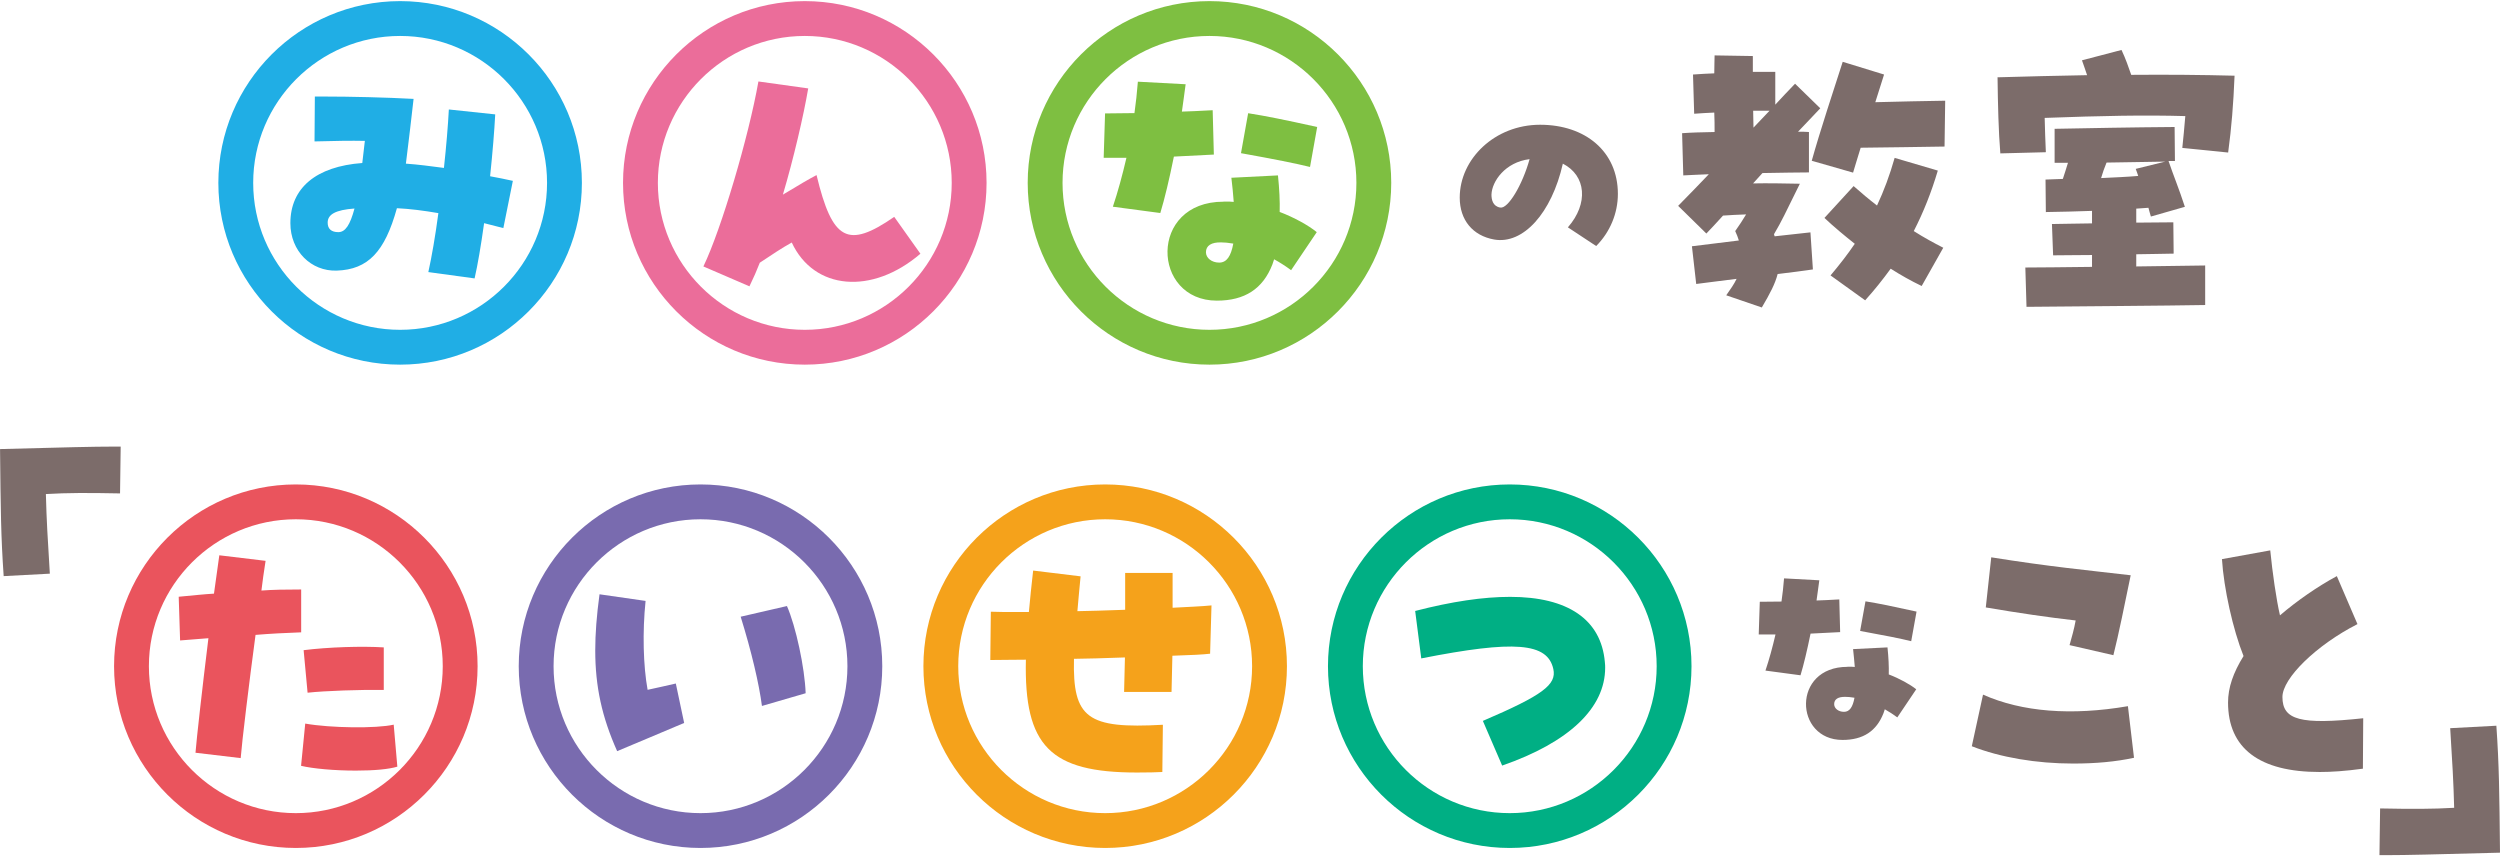 <?xml version="1.0" encoding="UTF-8"?>
<svg xmlns="http://www.w3.org/2000/svg" width="724" height="248" viewBox="0 0 724 248" fill="none">
  <g clip-path="url(#clip0_2002_189)">
    <path d="M511.275 194.202C512.327 191.076 513.318 187.486 514.184 183.742H509.326L509.635 174.272C511.739 174.272 513.813 174.21 515.917 174.21C516.227 172.106 516.474 169.847 516.66 167.495L526.872 168.052C526.625 170.094 526.315 171.982 526.068 173.901C527.801 173.839 529.565 173.777 532.659 173.591L532.907 183.061C530.555 183.185 528.11 183.308 524.335 183.494C523.344 188.353 522.354 192.499 521.426 195.563L511.275 194.202ZM534.98 193.087C536.218 193.087 536.527 193.087 537.146 193.149C537.023 191.54 536.837 189.714 536.651 187.981L546.616 187.486C546.925 190.395 547.049 193.026 546.987 195.316C550.082 196.492 553.207 198.225 554.94 199.617L549.463 207.756C548.473 207.013 547.049 206.085 545.842 205.404C545.718 205.775 545.595 206.209 545.471 206.518C543.428 211.748 539.56 214.286 533.588 214.286C519.6 214.286 518.919 193.118 535.011 193.118L534.98 193.087ZM537.023 202.062C535.909 201.876 535.166 201.814 534.485 201.814C532.319 201.752 531.174 202.495 531.174 203.919C531.174 205.156 532.412 206.147 534.021 206.147C535.63 206.147 536.558 204.785 537.054 202.093L537.023 202.062ZM538.694 182.72L540.241 174.148C544.109 174.767 547.761 175.51 555.033 177.119L553.486 185.691C550.515 184.949 545.842 184.02 538.694 182.72Z" fill="#7C6C6A"></path>
    <path d="M571.032 216.111L574.282 201.164C585.546 206.178 599.874 207.323 616.245 204.507L618.009 219.454C612.717 220.599 606.93 221.125 600.4 221.125C589.755 221.125 579.295 219.361 571.032 216.111ZM599.348 186.805C599.967 184.608 600.679 182.132 601.112 179.688C593.375 178.821 584.308 177.49 575.086 175.912L576.664 161.398C593.654 164.122 604.114 165.081 617.049 166.597C615.471 174.241 613.521 183.927 612.036 189.745L599.379 186.836L599.348 186.805Z" fill="#7C6C6A"></path>
    <path d="M645.241 203.454C645.241 199.153 646.727 194.82 649.729 189.993C646.665 182.349 644.004 170.373 643.478 161.925L657.465 159.387C658.084 165.731 659.229 173.715 660.281 178.202C665.202 173.994 671.174 169.847 676.745 166.845L682.717 180.74C670.834 186.805 660.993 196.399 660.993 201.845C660.993 208.53 666.192 209.953 684.388 208.004L684.296 222.61C679.097 223.322 675.136 223.57 671.793 223.57C654.278 223.57 645.241 216.699 645.241 203.423V203.454Z" fill="#7C6C6A"></path>
    <path d="M0.043 130.05C19.756 129.524 27.307 129.338 32.32 129.338H34.95L34.765 142.893C25.543 142.707 19.539 142.707 13.288 143.078C13.474 150.567 13.814 156.107 14.433 166.133L1.064 166.845C0.26 155.333 0.198 147.565 0.012 130.081L0.043 130.05Z" fill="#7C6C6A"></path>
    <path d="M689.247 234.122C698.469 234.308 704.473 234.308 710.724 233.937C710.538 226.448 710.198 220.908 709.579 210.882L722.948 210.17C723.752 221.682 723.814 229.449 724 246.934C704.287 247.46 696.736 247.646 691.723 247.646H689.092L689.278 234.091L689.247 234.122Z" fill="#7C6C6A"></path>
    <path d="M56.613 217.999C56.922 214.038 58.563 199.431 60.358 184.825C57.603 185.072 54.849 185.227 52.157 185.475L51.754 172.818C56.056 172.415 59.212 172.075 61.967 171.92C62.864 165.422 63.266 162.42 63.514 160.811L76.914 162.42C76.419 165.576 76.016 168.423 75.707 171.023C78.956 170.775 82.608 170.713 87.219 170.713V183.123C82.67 183.278 78.059 183.525 74.005 183.866C72.21 197.172 70.044 215.028 69.703 219.547L56.644 217.999H56.613ZM87.188 221.806L88.395 209.551C95.698 210.851 109.005 211.005 114.018 209.86L115.07 222.022C112.626 222.765 108.417 223.167 103.063 223.167C96.905 223.167 90.654 222.61 87.157 221.775L87.188 221.806ZM87.931 188.291C95.079 187.393 104.889 187.084 111.14 187.486V199.803C104.332 199.71 94.182 200.05 89.076 200.607L87.931 188.291Z" fill="#EA545D"></path>
    <path d="M85.671 245.572C56.644 245.572 33.032 221.96 33.032 192.933C33.032 163.905 56.644 140.293 85.671 140.293C114.699 140.293 138.311 163.905 138.311 192.933C138.311 221.96 114.699 245.572 85.671 245.572ZM85.671 150.382C62.214 150.382 43.12 169.476 43.12 192.933C43.12 216.39 62.214 235.484 85.671 235.484C109.129 235.484 128.222 216.39 128.222 192.933C128.222 169.476 109.129 150.382 85.671 150.382Z" fill="#EA545D"></path>
    <path d="M172.383 188.353C172.383 183.525 172.785 178.264 173.621 172.106L186.959 174.025C186.03 183.03 186.278 192.778 187.546 199.772C190.455 199.184 192.715 198.596 195.716 197.946L198.13 209.365C191.724 212.119 184.978 214.874 178.727 217.535C174.301 207.632 172.383 198.782 172.383 188.353ZM214.47 178.605L227.9 175.51C230.469 181.359 233.068 193.428 233.316 200.762L220.659 204.445C219.823 198.039 217.657 188.786 214.501 178.605H214.47Z" fill="#796BAF"></path>
    <path d="M202.865 245.572C173.837 245.572 150.225 221.96 150.225 192.933C150.225 163.905 173.837 140.293 202.865 140.293C231.892 140.293 255.504 163.905 255.504 192.933C255.504 221.96 231.892 245.572 202.865 245.572ZM202.865 150.382C179.407 150.382 160.314 169.476 160.314 192.933C160.314 216.39 179.407 235.484 202.865 235.484C226.322 235.484 245.416 216.39 245.416 192.933C245.416 169.476 226.322 150.382 202.865 150.382Z" fill="#796BAF"></path>
    <path d="M297.127 191.045C293.383 191.045 289.886 191.138 286.791 191.138L286.946 177.15C288.957 177.243 290.628 177.243 297.963 177.243C298.303 173.498 298.705 169.506 299.2 165.236L312.941 166.907C312.6 170.59 312.26 173.901 312.012 176.995C315.602 176.903 319.687 176.841 325.845 176.593V165.917H339.585V176.005C344.165 175.758 348.096 175.603 350.85 175.324L350.447 189.312C348.374 189.56 345.279 189.714 339.523 189.9C339.431 194.975 339.369 197.637 339.276 200.391H325.536C325.629 196.801 325.69 193.459 325.783 190.395C319.192 190.643 314.952 190.736 311.022 190.797C310.62 207.973 314.859 211.129 336.769 209.891L336.614 223.57C334.696 223.662 332.87 223.724 329.28 223.724C304.121 223.724 296.539 216.05 297.096 191.045H297.127Z" fill="#F5A21B"></path>
    <path d="M320.058 245.572C291.03 245.572 267.418 221.96 267.418 192.933C267.418 163.905 291.03 140.293 320.058 140.293C349.086 140.293 372.698 163.905 372.698 192.933C372.698 221.96 349.086 245.572 320.058 245.572ZM320.058 150.382C296.601 150.382 277.507 169.476 277.507 192.933C277.507 216.39 296.601 235.484 320.058 235.484C343.515 235.484 362.609 216.39 362.609 192.933C362.609 169.476 343.515 150.382 320.058 150.382Z" fill="#F5A21B"></path>
    <path d="M429.422 208.777C446.752 201.35 450.837 198.286 449.847 193.768C448.176 186.094 438.583 185.351 411.597 190.674L409.833 176.934C420.51 174.179 429.577 172.849 437.345 172.849C454.087 172.849 463.68 179.44 464.763 191.695C464.856 192.53 464.856 192.933 464.856 193.366C464.856 205.033 454.427 214.966 435.024 221.713L429.453 208.808L429.422 208.777Z" fill="#00AF84"></path>
    <path d="M437.221 245.572C408.193 245.572 384.581 221.96 384.581 192.933C384.581 163.905 408.193 140.293 437.221 140.293C466.248 140.293 489.86 163.905 489.86 192.933C489.86 221.96 466.248 245.572 437.221 245.572ZM437.221 150.382C413.763 150.382 394.67 169.476 394.67 192.933C394.67 216.39 413.763 235.484 437.221 235.484C460.678 235.484 479.772 216.39 479.772 192.933C479.772 169.476 460.678 150.382 437.221 150.382Z" fill="#00AF84"></path>
    <path d="M454.086 65.806C460.059 58.967 459.378 50.859 452.601 47.393C449.352 61.752 441.089 70.85 432.702 69.365C426.482 68.25 422.738 63.701 422.738 57.233C422.738 46.031 432.888 36.128 446.009 36.128C459.131 36.128 468.538 43.896 468.538 56.15C468.538 61.814 466.248 67.229 462.256 71.252L454.055 65.837L454.086 65.806ZM442.946 46.093C435.921 46.959 432.053 52.499 431.929 56.367C431.929 57.791 432.3 59.74 434.466 60.111C436.695 60.545 440.872 53.644 442.977 46.062L442.946 46.093Z" fill="#7C6C6A"></path>
    <path d="M490.015 71.314C493.543 70.881 498.464 70.262 503.57 69.643C503.322 68.776 502.951 67.879 502.517 66.92C503.848 65.063 504.715 63.67 505.674 62.092C503.136 62.185 501.187 62.278 498.99 62.432C497.411 64.196 495.833 65.867 494.162 67.631L485.992 59.616C489.056 56.46 492.058 53.458 494.874 50.456C491.872 50.549 489.334 50.735 487.478 50.797L487.137 38.573C489.613 38.387 492.862 38.294 496.545 38.232C496.545 36.376 496.545 34.55 496.452 32.6C494.502 32.693 492.584 32.786 490.634 32.941L490.294 21.583C492.491 21.398 494.502 21.336 496.452 21.243C496.452 19.139 496.545 17.375 496.545 16.044L507.624 16.23V20.81H514.122V30.31C515.979 28.299 517.898 26.256 519.847 24.245L527.151 31.362C524.861 33.745 522.942 35.85 520.714 38.14C522.045 38.14 522.571 38.14 523.87 38.232V49.93C520.961 49.93 515.948 50.023 510.409 50.116C509.542 51.075 508.552 52.127 507.685 53.118C511.987 53.025 516.474 53.118 521.24 53.21C516.846 62.092 516.041 63.949 513.751 67.817C513.844 68.096 513.844 68.25 513.937 68.436C517.991 68.003 521.58 67.57 524.304 67.291L525.015 78.029C522.106 78.463 518.579 78.896 514.803 79.36C514.091 82.176 512.606 84.992 510.223 89.046L499.918 85.518C501.156 83.754 502.208 82.269 502.92 80.753C498.34 81.371 494.224 81.805 491.222 82.238L489.984 71.345L490.015 71.314ZM507.778 36.995C509.357 35.324 510.842 33.745 512.451 32.074H507.716C507.716 33.745 507.809 35.416 507.809 36.995H507.778ZM524.675 46.588C526.965 38.325 531.267 25.297 533.649 17.901L545.626 21.583C544.914 23.78 544.047 26.597 543.088 29.598C549.865 29.413 557.323 29.258 563.327 29.165L563.141 42.441C556.024 42.534 546.678 42.72 538.848 42.782C537.982 45.691 537.177 48.135 536.651 49.992L524.675 46.557V46.588ZM530.122 79.762C532.659 76.76 535.042 73.697 537.146 70.602C534.145 68.219 531.174 65.775 528.358 63.113L536.806 53.891C539.003 55.841 541.293 57.76 543.583 59.523C545.595 55.222 547.266 50.735 548.689 45.721L561.192 49.404C559.335 55.655 557.045 61.442 554.229 66.92C557.138 68.776 560.047 70.355 562.77 71.747L556.519 82.826C553.424 81.341 550.453 79.669 547.544 77.813C545.254 80.969 542.779 84.064 540.148 86.973L530.122 79.762Z" fill="#7C6C6A"></path>
    <path d="M578.459 22.388C584.803 22.202 597.987 21.862 604.423 21.769C603.897 20.284 603.464 18.86 602.938 17.467L614.388 14.466C615.626 17.096 616.307 19.139 617.204 21.676C627.664 21.583 637.783 21.676 647.129 21.924C646.789 30.186 646.263 36.778 645.272 44.174L631.997 42.843C632.275 40.027 632.615 36.871 632.863 33.621C621.165 33.281 608.756 33.529 592.138 34.147C592.231 37.49 592.323 40.925 592.478 44.081L579.295 44.422C578.769 38.078 578.583 30.093 578.49 22.326L578.459 22.388ZM586.567 77.472C590.528 77.472 597.739 77.379 605.847 77.287V73.852C601.638 73.852 597.739 73.944 594.582 73.944L594.242 64.877C597.77 64.784 601.731 64.784 605.847 64.691V61.071C601.453 61.256 596.872 61.318 592.478 61.411L592.385 52.003C593.964 51.911 595.635 51.911 597.399 51.818C597.925 50.147 598.451 48.661 598.884 47.145H595.016V37.304C604.702 37.118 617.359 36.871 629.768 36.778L629.861 46.619H628.004C629.335 50.58 631.068 54.727 632.739 59.895L622.898 62.711C622.62 61.752 622.372 60.947 622.187 60.173L618.659 60.421V64.475C622.279 64.475 625.869 64.382 629.397 64.382L629.49 73.449C626.333 73.542 622.62 73.542 618.659 73.635V77.163L638.619 76.884V88.334C629.304 88.52 596.13 88.768 586.877 88.86L586.536 77.41L586.567 77.472ZM619.216 50.92C619.03 50.301 618.782 49.682 618.504 48.909L627.045 46.804L610.056 47.083C609.437 48.568 608.911 50.085 608.477 51.57C612.346 51.385 616.028 51.23 619.216 50.951V50.92Z" fill="#7C6C6A"></path>
    <path d="M124.044 78.803C125.035 74.316 126.056 68.467 126.953 61.721C122.621 60.978 118.784 60.483 114.946 60.297C111.449 72.892 106.622 78.06 97.523 78.37C90.096 78.617 84.093 72.707 84.093 64.63C84.093 54.448 91.52 48.197 104.92 47.207C105.167 45.195 105.415 43.122 105.662 40.801C101.67 40.708 96.904 40.801 91.087 40.956L91.18 27.958H93.841C101.268 27.958 111.913 28.206 119.774 28.639L118.784 37.211C118.443 39.78 118.196 42.379 117.546 47.392C121.135 47.64 124.787 48.135 128.563 48.63C129.243 42.379 129.739 36.376 129.986 31.703L143.417 33.126C143.169 37.799 142.674 44.05 141.931 51.044C144.098 51.447 146.357 51.88 148.523 52.375L145.769 66.053C143.757 65.558 141.931 65.063 140.198 64.63C139.27 71.221 138.373 76.544 137.444 80.629L124.106 78.803H124.044ZM102.63 60.39C97.214 60.792 94.893 62.061 94.893 64.475C94.893 66.301 95.976 67.229 97.988 67.229C99.999 67.229 101.392 65.156 102.661 60.39H102.63Z" fill="#20AEE5"></path>
    <path d="M115.875 105.602C86.847 105.602 63.235 81.99 63.235 52.963C63.235 23.935 86.847 0.323 115.875 0.323C144.903 0.323 168.515 23.935 168.515 52.963C168.515 81.99 144.903 105.602 115.875 105.602ZM115.875 10.412C92.418 10.412 73.324 29.506 73.324 52.963C73.324 76.42 92.418 95.514 115.875 95.514C139.332 95.514 158.426 76.42 158.426 52.963C158.426 29.506 139.332 10.412 115.875 10.412Z" fill="#20AEE5"></path>
    <path d="M203.731 77.101C208.899 66.362 216.821 39.594 219.638 23.595L234.058 25.606C232.728 33.436 229.819 45.938 226.724 56.367C231.552 53.458 234.213 51.88 236.472 50.704C241.052 69.705 245.478 72.118 258.97 62.804L266.552 73.48C252.564 85.487 235.73 84.064 229.293 70.231C226.446 71.809 223.722 73.635 220.04 76.08C219.204 78.246 218.214 80.505 217.038 82.919L203.7 77.163L203.731 77.101Z" fill="#EB6D9A"></path>
    <path d="M233.068 105.602C204.041 105.602 180.429 81.99 180.429 52.963C180.429 23.935 204.041 0.323 233.068 0.323C262.096 0.323 285.708 23.935 285.708 52.963C285.708 81.99 262.096 105.602 233.068 105.602ZM233.068 10.412C209.611 10.412 190.517 29.506 190.517 52.963C190.517 76.42 209.611 95.514 233.068 95.514C256.526 95.514 275.619 76.42 275.619 52.963C275.619 29.506 256.526 10.412 233.068 10.412Z" fill="#EB6D9A"></path>
    <path d="M322.286 59.864C323.71 55.624 325.041 50.766 326.217 45.691H319.625L320.027 32.848C322.874 32.848 325.69 32.755 328.538 32.755C328.94 29.908 329.28 26.844 329.528 23.657L343.361 24.399C343.02 27.154 342.618 29.722 342.278 32.322C344.599 32.229 347.012 32.167 351.19 31.919L351.531 44.762C348.374 44.917 345.032 45.102 339.957 45.35C338.626 51.942 337.295 57.512 336.027 61.69L322.286 59.864ZM354.378 58.378C356.049 58.378 356.451 58.378 357.287 58.471C357.132 56.305 356.884 53.798 356.606 51.477L370.098 50.797C370.501 54.727 370.686 58.286 370.593 61.38C374.771 62.959 379.011 65.31 381.332 67.229L373.905 78.246C372.574 77.256 370.655 75.987 368.984 75.089C368.83 75.585 368.644 76.172 368.489 76.575C365.735 83.662 360.474 87.066 352.397 87.066C333.489 87.066 332.561 58.409 354.316 58.409L354.378 58.378ZM357.132 70.54C355.646 70.293 354.625 70.2 353.728 70.2C350.819 70.107 349.241 71.128 349.241 73.047C349.241 74.718 350.912 76.049 353.078 76.049C355.244 76.049 356.482 74.223 357.163 70.54H357.132ZM359.391 44.36L361.464 32.786C366.725 33.621 371.646 34.612 381.456 36.778L379.382 48.352C375.39 47.362 369.046 46.093 359.391 44.36Z" fill="#7EBF41"></path>
    <path d="M350.262 105.602C321.234 105.602 297.622 81.99 297.622 52.963C297.622 23.935 321.234 0.323 350.262 0.323C379.289 0.323 402.901 23.935 402.901 52.963C402.901 81.99 379.289 105.602 350.262 105.602ZM350.262 10.412C326.804 10.412 307.711 29.506 307.711 52.963C307.711 76.42 326.804 95.514 350.262 95.514C373.719 95.514 392.813 76.42 392.813 52.963C392.813 29.506 373.719 10.412 350.262 10.412Z" fill="#7EBF41"></path>
  </g>
  <defs>
    <clipPath id="clip0_2002_189">
      <rect width="723.957" height="247.353" fill="white" transform="translate(0.043 0.323)"></rect>
    </clipPath>
  </defs>
</svg>
